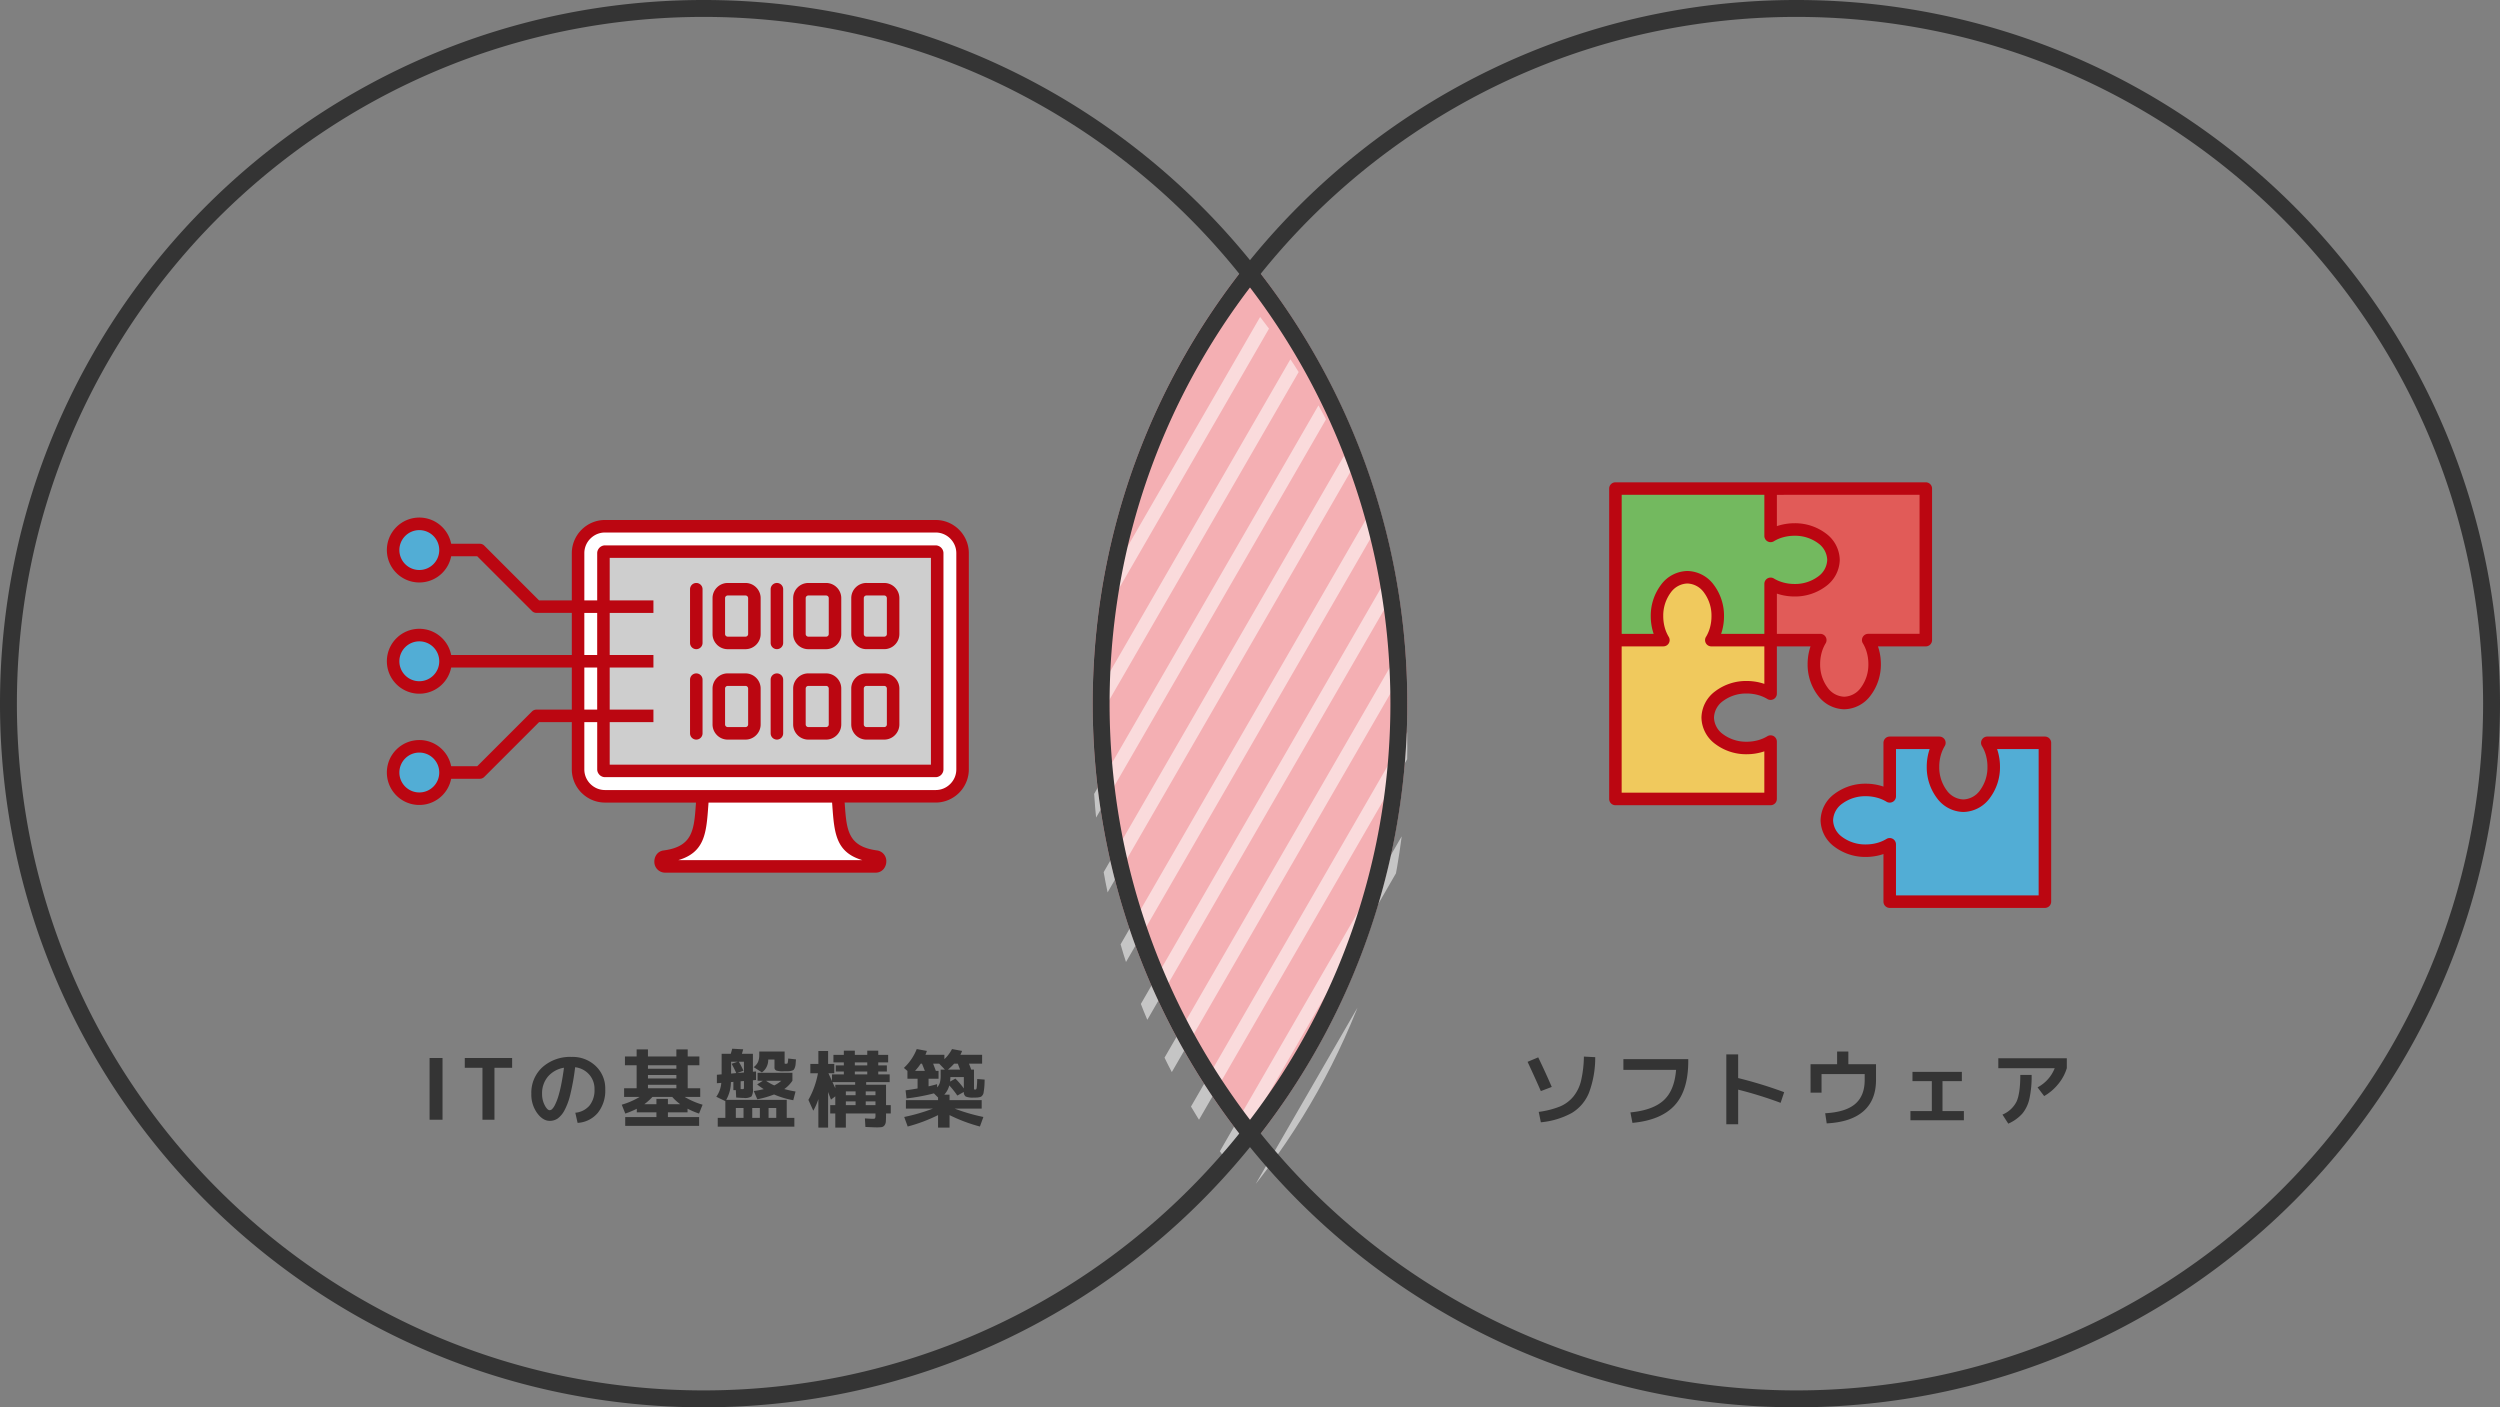 <svg xmlns="http://www.w3.org/2000/svg" xmlns:xlink="http://www.w3.org/1999/xlink" width="739" height="416" viewBox="0 0 739 416"><rect x="0" y="0" width="739" height="416" fill="#808080" stroke="none"/><defs><clipPath id="a"><path d="M11734,14922a207.153,207.153,0,0,1,46.5-131.09,208.027,208.027,0,0,1,0,262.18A207.149,207.149,0,0,1,11734,14922Z" transform="translate(-11001 -13191)" fill="#f4afb3"/></clipPath></defs><g transform="translate(-410 -1510)"><path d="M11734,14922a207.153,207.153,0,0,1,46.5-131.09,208.027,208.027,0,0,1,0,262.18A207.149,207.149,0,0,1,11734,14922Z" transform="translate(-11001 -13204)" fill="#f4afb3"/><g opacity="0.543" clip-path="url(#a)"><g transform="translate(2510.705 17387.348) rotate(30)"><path d="M2,546H-2V0H2Z" transform="translate(-9414.5 -12985.5)" fill="#fff"/><path d="M2,546H-2V0H2Z" transform="translate(-9372.5 -12985.5)" fill="#fff"/><path d="M2,546H-2V0H2Z" transform="translate(-9386.5 -12985.5)" fill="#fff"/><path d="M2,546H-2V0H2Z" transform="translate(-9358.5 -12985.5)" fill="#fff"/><path d="M2,546H-2V0H2Z" transform="translate(-9329.5 -12985.5)" fill="#fff"/><path d="M2,546H-2V0H2Z" transform="translate(-9301.5 -12985.5)" fill="#fff"/><path d="M2,546H-2V0H2Z" transform="translate(-9287.5 -12985.5)" fill="#fff"/><path d="M2,546H-2V0H2Z" transform="translate(-9400.5 -12985.5)" fill="#fff"/><path d="M2,546H-2V0H2Z" transform="translate(-9344.5 -12985.5)" fill="#fff"/><path d="M2,546H-2V0H2Z" transform="translate(-9315.5 -12985.5)" fill="#fff"/><path d="M2,546H-2V0H2Z" transform="translate(-9259.5 -12985.5)" fill="#fff"/><path d="M2,546H-2V0H2Z" transform="translate(-9273.5 -12985.5)" fill="#fff"/><path d="M2,546H-2V0H2Z" transform="translate(-9245.5 -12985.5)" fill="#fff"/><path d="M2,546H-2V0H2Z" transform="translate(-9231.5 -12985.5)" fill="#fff"/></g></g><path d="M208,5a204.524,204.524,0,0,0-40.917,4.124A201.857,201.857,0,0,0,94.5,39.666a203.609,203.609,0,0,0-73.554,89.318,201.945,201.945,0,0,0-11.826,38.1,205.028,205.028,0,0,0,0,81.834A201.857,201.857,0,0,0,39.666,321.5a203.609,203.609,0,0,0,89.318,73.554,201.945,201.945,0,0,0,38.1,11.826,205.028,205.028,0,0,0,81.834,0A201.857,201.857,0,0,0,321.5,376.334a203.609,203.609,0,0,0,73.554-89.318,201.945,201.945,0,0,0,11.826-38.1,205.028,205.028,0,0,0,0-81.834A201.857,201.857,0,0,0,376.334,94.5a203.609,203.609,0,0,0-89.318-73.554,201.945,201.945,0,0,0-38.1-11.826A204.524,204.524,0,0,0,208,5m0-5C322.875,0,416,93.125,416,208S322.875,416,208,416,0,322.875,0,208,93.125,0,208,0Z" transform="translate(733 1510)" fill="#343434"/><path d="M208,5a204.524,204.524,0,0,0-40.917,4.124A201.857,201.857,0,0,0,94.5,39.666a203.609,203.609,0,0,0-73.554,89.318,201.945,201.945,0,0,0-11.826,38.1,205.028,205.028,0,0,0,0,81.834A201.857,201.857,0,0,0,39.666,321.5a203.609,203.609,0,0,0,89.318,73.554,201.945,201.945,0,0,0,38.1,11.826,205.028,205.028,0,0,0,81.834,0A201.857,201.857,0,0,0,321.5,376.334a203.609,203.609,0,0,0,73.554-89.318,201.945,201.945,0,0,0,11.826-38.1,205.028,205.028,0,0,0,0-81.834A201.857,201.857,0,0,0,376.334,94.5a203.609,203.609,0,0,0-89.318-73.554,201.945,201.945,0,0,0-38.1-11.826A204.524,204.524,0,0,0,208,5m0-5C322.875,0,416,93.125,416,208S322.875,416,208,416,0,322.875,0,208,93.125,0,208,0Z" transform="translate(410 1510)" fill="#343434"/><path d="M-81.013,0V-18.25h3.825V0Zm24.4-18.25v2.9h-5.225V0h-3.55V-15.35h-5.225v-2.9ZM-37.938-2.075a6.25,6.25,0,0,0,4.2-2.125A7.278,7.278,0,0,0-32.263-9a6.37,6.37,0,0,0-1.588-4.387,6.521,6.521,0,0,0-4.137-2.137A67.928,67.928,0,0,1-39.4-7.562a19.247,19.247,0,0,1-1.8,4.888,6.97,6.97,0,0,1-2,2.337,4.129,4.129,0,0,1-2.312.663Q-47.538.325-49.238-2a9.352,9.352,0,0,1-1.7-5.675,10.187,10.187,0,0,1,3.3-7.875,12.264,12.264,0,0,1,8.625-3.025,9.856,9.856,0,0,1,7.113,2.7A9.118,9.118,0,0,1-29.088-9,10.464,10.464,0,0,1-31.3-2.025,8.4,8.4,0,0,1-37.263.925Zm-3.35-13.3a7.9,7.9,0,0,0-4.75,2.625,7.614,7.614,0,0,0-1.725,5.075A7.148,7.148,0,0,0-46.988-4.3q.775,1.475,1.475,1.475a1.109,1.109,0,0,0,.725-.337A4.494,4.494,0,0,0-43.95-4.4a15.841,15.841,0,0,0,.912-2.275,34.254,34.254,0,0,0,.913-3.625Q-41.663-12.55-41.288-15.375Zm24.825,5.05V-9.3h8.4v-1.025Zm0-2.9V-12.2h8.4v-1.025Zm0-1.85h8.4V-16.1h-8.4ZM-6.938-4.6a15.125,15.125,0,0,1-2.35-2.15h-5.85a16.877,16.877,0,0,1-2.4,2.15h3.575V-6.175h3.4V-4.6Zm-3.625,2.4V-.8h9.225V1.8h-21.85V-.8h9.225V-2.2h-5.8V-3.25a27.113,27.113,0,0,1-3.4,1.425l-1.05-2.625a22.515,22.515,0,0,0,5.3-2.3h-4.6V-9.3h3.7v-6.8h-3.45v-2.6h3.45v-2.1h3.35v2.1h8.4v-2.1h3.35v2.1h3.45v2.6h-3.45v6.8h3.7v2.55h-4.6a22.515,22.515,0,0,0,5.3,2.3l-1.05,2.625a23.669,23.669,0,0,1-3.4-1.45V-2.2ZM11.787-.55V-3.475H9.512V-.55Zm4.825,0V-3.475h-2.25V-.55Zm2.575,0h2.275V-3.475H19.187Zm1.675-9.6a9.726,9.726,0,0,0,2.1-1.375H18.437A14.121,14.121,0,0,0,20.862-10.15ZM9.912-13.8l2-.175V-17.15H10.387a22.791,22.791,0,0,1,1.375,2.65Zm-.275,0a30.032,30.032,0,0,0-1.375-2.75l1.8-.6H8.112v3.5Zm1.3,2.425v2.3q.125,0,.288.012t.188.013q.375,0,.438-.1a1.7,1.7,0,0,0,.063-.625V-11.45Zm-2.15.175-.725.075a10.8,10.8,0,0,1-1.4,5.25h17.9V-.55h2.25v2.6H4.162V-.55h2.25V-5.5L3.737-6.8a8.073,8.073,0,0,0,1.475-4.1l-1.3.1v-2.5l1.4-.125V-19.5h2.7q.275-.875.425-1.5l3.25.175q-.25.9-.375,1.325h3.25v5.3l.925-.075v2.525l-.925.075v2.5a3.785,3.785,0,0,1-.425,2.288,3.633,3.633,0,0,1-2.275.438q-.7,0-2.25-.125l-.1-2.175H8.787Zm10.3-6.6v.175a4.459,4.459,0,0,1-.5,2.038A4.172,4.172,0,0,1,17.212-14l-2.425-1.55a4.172,4.172,0,0,0,1.275-1.513,4.933,4.933,0,0,0,.375-2.062v-1.05h7.5v3.35q0,.2.05.237a.671.671,0,0,0,.3.038q.45,0,.538-.187a6.372,6.372,0,0,0,.163-1.362l2.3.25q-.075,1-.112,1.475a3.427,3.427,0,0,1-.225.962,2,2,0,0,1-.338.637,1.573,1.573,0,0,1-.638.288,3.847,3.847,0,0,1-.937.15q-.45.012-1.425.012a6.186,6.186,0,0,1-2.175-.237.934.934,0,0,1-.5-.937v-2.3Zm-3.15,6.275v-2.35h10.3v2.35a9.876,9.876,0,0,1-2.4,2.45,32.049,32.049,0,0,0,3.325.725l-.675,2.575a25.439,25.439,0,0,1-5.675-1.7,28.071,28.071,0,0,1-4.95,1.425L14.812-8.5a26.62,26.62,0,0,0,2.95-.55,20.842,20.842,0,0,1-1.95-1.4l1.7-1.075ZM38.912-9.3v-1.05h5.875v-.775h-6.7Q38.637-9.925,38.912-9.3ZM50.787-5.425H47.912v1.1h2.875Zm0-1.825V-8.375H47.912V-7.25Zm-8.75,1.825v1.1h2.875v-1.1Zm0-1.825h2.875V-8.375H42.037Zm2.65-8.825h3.675v-.875H44.687Zm0,1.825v.85h3.675v-.85Zm5.3,13.975q.55,0,.675-.162a1.918,1.918,0,0,0,.125-.913v-.5h-8.75V2.325H38.912V-1.85h-1.5V-4.325h1.5v-2.6l-1.275.975q-.175-.45-.475-1.262T36.787-8.2V2.325H33.912V-6.1a19.191,19.191,0,0,1-1.5,3.425l-1.45-3.2a25.34,25.34,0,0,0,2.825-7.875h-2.25V-16.5h2.375v-3.825h2.875V-16.5h1.825v2.75H36.887q.175.4.525,1.163t.525,1.137V-13.4h3.5v-.85H39.062v-1.825h2.375v-.875H38.362v-2.225h3.075v-1.25h3.25v1.25h3.675v-1.25h3.25v1.25h2.925v2.225H51.612v.875h2.55v1.825h-2.55v.85h3.375v2.275h-6.95v.775h5.875v6.025h1.4V-1.85h-1.4v.275q0,1.45-.062,2.138a1.989,1.989,0,0,1-.412,1.113,1.322,1.322,0,0,1-.825.5,11.175,11.175,0,0,1-1.55.075q-.625,0-3.25-.125L47.662-.4Q49.662-.275,49.987-.275Zm15.4-14.175q-.675-1.7-.85-2.125h-.375a17.068,17.068,0,0,1-1.675,2.125Zm10.425-.375q-.125-.275-.35-.875t-.325-.875h-1.1a16.436,16.436,0,0,1-1.825,1.75Zm-2.975,3.55,1.575-.9a23.572,23.572,0,0,1,2.5,2.925v-3.375H72.938v.175Q72.888-11.65,72.838-11.275Zm-3.4-3.175v2.325h-2.95v2.25q1.7-.4,2.5-.65l.05.95a3.677,3.677,0,0,0,.8-1.438,7.841,7.841,0,0,0,.225-2.087v-1.725h1.25l-1.675-1.75h-1.8q.7,1.85.8,2.125ZM82.688-.825,81.663,2a47.091,47.091,0,0,1-8.975-3.375v3.7h-3.4v-3.7A47.091,47.091,0,0,1,60.313,2L59.288-.825a54.457,54.457,0,0,0,8.5-2.475h-8V-5.8h9.5v-.775L68.063-7.8a58.387,58.387,0,0,1-8.1,1.5l-.275-2.4q1.375-.175,3.55-.55v-2.875h-3v-2.3l-1.05-.9a15.135,15.135,0,0,0,3.8-5.575l3,.55q-.175.525-.425,1.15h5.6v1.275a10.692,10.692,0,0,0,2.25-2.975l2.975.55a8.584,8.584,0,0,1-.5,1.15h6.425v2.625H78.438q.375.95.65,1.75h.825V-9.45a1.461,1.461,0,0,0,.037.462q.038.063.313.063.35,0,.438-.437a26.4,26.4,0,0,0,.162-2.687l2.2.175Q83.038-10.8,83-10.15t-.125,1.287q-.087.638-.15.962a1.612,1.612,0,0,1-.288.638,1.567,1.567,0,0,1-.387.412,1.982,1.982,0,0,1-.575.188,4.437,4.437,0,0,1-.75.1q-.337.012-.988.012a5.252,5.252,0,0,1-2.262-.313,1.5,1.5,0,0,1-.562-1.363L74.988-7.15a25.633,25.633,0,0,0-2.375-3,6.442,6.442,0,0,1-1.475,2.725h1.55V-5.8h9.5v2.5h-8A54.457,54.457,0,0,0,82.688-.825Z" transform="translate(618 1841)" fill="#343434"/><path d="M-59.45-18.5A29.615,29.615,0,0,1-61.275-8.038a12.391,12.391,0,0,1-5.05,6A23.4,23.4,0,0,1-75.525.75l-.625-3.075a26.338,26.338,0,0,0,6.162-1.55A10.309,10.309,0,0,0-65.963-6.8a11.748,11.748,0,0,0,2.325-4.75,33.827,33.827,0,0,0,.838-7.125Zm-20,1.375,3.15-1.325q2.125,4.4,4,8.75l-3.225,1.225Q-77.15-12.2-79.45-17.125Zm28.325-.8H-31.95v.6q0,8.675-4.025,13.063T-48.45.925l-.6-3.1q6.65-.65,9.837-3.575t3.662-9H-51.125Zm30.425-1.4h3.5v7A125.88,125.88,0,0,1-3.6-8.15L-4.65-5A118.212,118.212,0,0,0-17.2-8.9V1.325h-3.5Zm24.9,2.9h7.85v-3.75h3.325v3.75H23.55v4.675q0,5.925-3.675,9.188T8.975,1.075l-.45-3q6.025-.325,8.85-2.737T20.2-11.75V-13.5H7.45V-8H4.2ZM34.325-14.15h14.6v2.725H43.2v8.85h6.325V.15h-15.8V-2.575H40.05v-8.85H34.325ZM59.7-15.25v-2.925H79.95v2.925a13.5,13.5,0,0,1-2.512,4.663A14.824,14.824,0,0,1,73.25-7L71.3-9.575a10.924,10.924,0,0,0,5.075-5.675Zm6.5,2h3.35a30.658,30.658,0,0,1-.663,7.075,10.43,10.43,0,0,1-2.112,4.387A12.088,12.088,0,0,1,62.65,1.15L60.925-1.525A8.119,8.119,0,0,0,65.1-5.387Q66.2-7.8,66.2-13.25Z" transform="translate(941 1841)" fill="#343434"/><g transform="translate(-829.949 1947.573)"><path d="M1813.238-217.987h-14.684v15.827a13.649,13.649,0,0,0-7.073-1.895c-6.359,0-11.513,4.019-11.513,8.976s5.154,8.976,11.513,8.976a13.649,13.649,0,0,0,7.073-1.9v16.962h45.874v-46.951H1827.4a13.649,13.649,0,0,1,1.894,7.073c0,6.36-4.018,11.514-8.975,11.514s-8.976-5.154-8.976-11.514A13.658,13.658,0,0,1,1813.238-217.987Z" fill="#52add5" fill-rule="evenodd"/><path d="M1717.47-201.4h45.874v-16.962a13.655,13.655,0,0,1-7.074,1.894c-6.359,0-11.513-4.018-11.513-8.975s5.154-8.976,11.513-8.976a13.655,13.655,0,0,1,7.074,1.9v-15.828h14.684a13.655,13.655,0,0,0-1.895,7.074c0,6.359,4.019,11.513,8.976,11.513s8.976-5.154,8.976-11.513a13.655,13.655,0,0,0-1.9-7.074h17.026v-44.795H1717.47Z" fill="#f0c95d" fill-rule="evenodd"/><path d="M1717.47-293.142v44.795h14.19a13.649,13.649,0,0,1-1.9-7.073c0-6.359,4.019-11.513,8.976-11.513s8.976,5.154,8.976,11.513a13.649,13.649,0,0,1-1.9,7.073h17.522v-16.641a13.649,13.649,0,0,0,7.073,1.9c6.359,0,11.513-4.019,11.513-8.976s-5.154-8.976-11.513-8.976a13.649,13.649,0,0,0-7.073,1.9v-13.992Z" fill="#73b95f" fill-rule="evenodd"/><path d="M1770.417-281.045c6.359,0,11.513,4.019,11.513,8.976s-5.154,8.976-11.513,8.976a13.649,13.649,0,0,1-7.073-1.9v16.641h14.684a13.655,13.655,0,0,0-1.895,7.074c0,6.359,4.019,11.513,8.976,11.513s8.976-5.154,8.976-11.513a13.655,13.655,0,0,0-1.9-7.074h17.026v-44.795h-45.872v13.992A13.649,13.649,0,0,1,1770.417-281.045Z" fill="#e15b58" fill-rule="evenodd"/><path d="M1765.194-291.3v9.253c.329-.113.665-.215,1.006-.307a16.327,16.327,0,0,1,4.217-.55,15.149,15.149,0,0,1,9.276,3.027,9.914,9.914,0,0,1,4.088,7.8,9.914,9.914,0,0,1-4.088,7.8,15.148,15.148,0,0,1-9.276,3.027,16.328,16.328,0,0,1-4.217-.55c-.341-.091-.677-.194-1.006-.307v11.9h12.834v0a1.842,1.842,0,0,1,.961.27,1.847,1.847,0,0,1,.615,2.537,10.9,10.9,0,0,0-1.2,2.849,12.616,12.616,0,0,0-.42,3.264,11.431,11.431,0,0,0,2.231,7.006,6.293,6.293,0,0,0,4.894,2.656,6.293,6.293,0,0,0,4.9-2.656,11.431,11.431,0,0,0,2.231-7.006,12.608,12.608,0,0,0-.42-3.263,11.054,11.054,0,0,0-1.116-2.716,1.848,1.848,0,0,1-.359-1.1,1.85,1.85,0,0,1,1.851-1.85h15.176v-41.1Zm45.157,75.155h-9.946v13.976a1.85,1.85,0,0,1-1.85,1.851,1.844,1.844,0,0,1-1.1-.359,11.055,11.055,0,0,0-2.716-1.116,12.613,12.613,0,0,0-3.263-.42,11.431,11.431,0,0,0-7.006,2.231,6.293,6.293,0,0,0-2.656,4.9,6.293,6.293,0,0,0,2.656,4.894,11.431,11.431,0,0,0,7.006,2.231,12.626,12.626,0,0,0,3.264-.42,10.9,10.9,0,0,0,2.849-1.2,1.846,1.846,0,0,1,2.536.615,1.83,1.83,0,0,1,.27.961h.005v15.111h42.173v-43.25H1830.29c.112.329.215.665.306,1.006a16.275,16.275,0,0,1,.55,4.217,15.147,15.147,0,0,1-3.026,9.275,9.911,9.911,0,0,1-7.8,4.088,9.912,9.912,0,0,1-7.8-4.088,15.147,15.147,0,0,1-3.026-9.275,16.323,16.323,0,0,1,.55-4.217q.137-.512.307-1.006Zm-11.8-3.7h14.684v.005a1.844,1.844,0,0,1,.961.27,1.846,1.846,0,0,1,.614,2.537,10.937,10.937,0,0,0-1.2,2.849,12.608,12.608,0,0,0-.419,3.263,11.428,11.428,0,0,0,2.231,7.006,6.294,6.294,0,0,0,4.894,2.657,6.294,6.294,0,0,0,4.894-2.657,11.428,11.428,0,0,0,2.231-7.006,12.608,12.608,0,0,0-.419-3.263,10.985,10.985,0,0,0-1.138-2.745,1.846,1.846,0,0,1-.337-1.065,1.85,1.85,0,0,1,1.85-1.851h17.027a1.851,1.851,0,0,1,1.851,1.851v46.951a1.851,1.851,0,0,1-1.851,1.85h-45.873a1.851,1.851,0,0,1-1.851-1.85v-14.074q-.493.17-1.006.307a16.326,16.326,0,0,1-4.217.55,15.147,15.147,0,0,1-9.275-3.027,9.911,9.911,0,0,1-4.088-7.8,9.911,9.911,0,0,1,4.088-7.8,15.147,15.147,0,0,1,9.275-3.027,16.314,16.314,0,0,1,4.216.55q.513.137,1.007.308v-12.939a1.851,1.851,0,0,1,1.851-1.851Zm-37.061-59.313a1.85,1.85,0,0,0,1.85,1.851,1.839,1.839,0,0,0,1.065-.338,10.984,10.984,0,0,1,2.745-1.137,12.618,12.618,0,0,1,3.263-.42,11.433,11.433,0,0,1,7.007,2.231,6.3,6.3,0,0,1,2.656,4.894,6.3,6.3,0,0,1-2.656,4.895,11.433,11.433,0,0,1-7.007,2.231,12.617,12.617,0,0,1-3.263-.42,10.881,10.881,0,0,1-2.849-1.2,1.846,1.846,0,0,0-2.536.615,1.83,1.83,0,0,0-.271.961h0V-250.2H1748.71q.171-.5.308-1.007a16.31,16.31,0,0,0,.549-4.216,15.148,15.148,0,0,0-3.026-9.276,9.913,9.913,0,0,0-7.8-4.087,9.911,9.911,0,0,0-7.8,4.087,15.142,15.142,0,0,0-3.027,9.276,16.329,16.329,0,0,0,.55,4.217q.137.512.307,1.006h-9.451v-41.1h42.173v12.141Zm3.7,32.654v13.977a1.85,1.85,0,0,1-1.85,1.85,1.844,1.844,0,0,1-1.065-.336,10.974,10.974,0,0,0-2.745-1.139,12.664,12.664,0,0,0-3.264-.419,11.43,11.43,0,0,0-7.006,2.231,6.293,6.293,0,0,0-2.656,4.894,6.291,6.291,0,0,0,2.656,4.894,11.431,11.431,0,0,0,7.006,2.232,12.62,12.62,0,0,0,3.264-.42,10.967,10.967,0,0,0,2.849-1.2,1.845,1.845,0,0,1,2.536.614,1.835,1.835,0,0,1,.271.961h0V-201.4a1.85,1.85,0,0,1-1.85,1.85H1717.47a1.85,1.85,0,0,1-1.85-1.85V-293.15a1.85,1.85,0,0,1,1.85-1.85h91.747a1.85,1.85,0,0,1,1.85,1.85v44.8a1.85,1.85,0,0,1-1.85,1.85h-14.139q.171.5.308,1.007a16.329,16.329,0,0,1,.55,4.217,15.148,15.148,0,0,1-3.027,9.275,9.914,9.914,0,0,1-7.8,4.088,9.914,9.914,0,0,1-7.8-4.088,15.148,15.148,0,0,1-3.027-9.275,16.323,16.323,0,0,1,.55-4.217c.091-.341.194-.678.307-1.007Zm-3.7,11.089V-246.5h-15.671a1.85,1.85,0,0,1-1.851-1.85,1.845,1.845,0,0,1,.359-1.1,11.038,11.038,0,0,0,1.116-2.716,12.606,12.606,0,0,0,.42-3.262,11.433,11.433,0,0,0-2.231-7.007,6.3,6.3,0,0,0-4.9-2.656,6.3,6.3,0,0,0-4.894,2.656,11.433,11.433,0,0,0-2.231,7.007,12.619,12.619,0,0,0,.42,3.263,10.885,10.885,0,0,0,1.2,2.849,1.847,1.847,0,0,1-.615,2.537,1.833,1.833,0,0,1-.961.269v.005h-12.339v43.251h42.173v-12.223c-.329.113-.666.215-1.007.307a16.322,16.322,0,0,1-4.217.549,15.147,15.147,0,0,1-9.275-3.026,9.914,9.914,0,0,1-4.088-7.8,9.912,9.912,0,0,1,4.088-7.8,15.141,15.141,0,0,1,9.275-3.027,16.322,16.322,0,0,1,4.217.55C1760.828-235.631,1761.165-235.528,1761.494-235.415Z" fill="#bb0611" fill-rule="evenodd"/></g><g transform="translate(-1362.62 1931.662)"><path d="M1980.354-186.908h39.94c.819,9.8.2,16.976,11.307,18.458a1.328,1.328,0,0,1,1.159,1.324c0,.836-.4,1.566-1.336,1.566h-62.2a1.338,1.338,0,0,1-1.336-1.336c0-.775.3-1.44,1.16-1.554C1980.158-169.932,1979.536-177.108,1980.354-186.908Z" fill="#fff" fill-rule="evenodd"/><path d="M2049.194-266.1a7.94,7.94,0,0,1,5.621,2.337,7.938,7.938,0,0,1,2.337,5.621v63.91a7.933,7.933,0,0,1-2.337,5.62,7.937,7.937,0,0,1-5.621,2.338h-97.74a7.939,7.939,0,0,1-5.621-2.338,7.932,7.932,0,0,1-2.337-5.62v-63.91a7.936,7.936,0,0,1,2.337-5.621,7.934,7.934,0,0,1,5.621-2.337Z" fill="#fff" fill-rule="evenodd"/><path d="M2049.194-258.6h-97.74a.435.435,0,0,0-.316.14.435.435,0,0,0-.14.316v63.91a.438.438,0,0,0,.139.315.442.442,0,0,0,.317.141h97.74a.438.438,0,0,0,.316-.141.437.437,0,0,0,.14-.315v-63.91a.436.436,0,0,0-.141-.316A.435.435,0,0,0,2049.194-258.6Z" fill="#cecece" fill-rule="evenodd"/><path d="M1896.569-251.326a7.758,7.758,0,0,0,7.743-7.743,7.759,7.759,0,0,0-7.743-7.743,7.758,7.758,0,0,0-7.743,7.743A7.757,7.757,0,0,0,1896.569-251.326Z" fill="#52add5" fill-rule="evenodd"/><path d="M1896.569-218.448a7.758,7.758,0,0,0,7.743-7.743,7.758,7.758,0,0,0-7.743-7.742,7.757,7.757,0,0,0-7.743,7.742A7.757,7.757,0,0,0,1896.569-218.448Z" fill="#52add5" fill-rule="evenodd"/><path d="M1896.569-185.569a7.759,7.759,0,0,0,7.743-7.743,7.758,7.758,0,0,0-7.743-7.743,7.757,7.757,0,0,0-7.743,7.743A7.758,7.758,0,0,0,1896.569-185.569Z" fill="#52add5" fill-rule="evenodd"/><path d="M2000.425-247.489a1.85,1.85,0,0,1,1.851-1.85,1.85,1.85,0,0,1,1.85,1.85v15.868a1.85,1.85,0,0,1-1.85,1.85,1.85,1.85,0,0,1-1.851-1.85v-15.868ZM1896.569-202.9a9.563,9.563,0,0,0-6.783,2.81,9.563,9.563,0,0,0-2.81,6.783,9.565,9.565,0,0,0,2.81,6.783,9.567,9.567,0,0,0,6.783,2.81,9.565,9.565,0,0,0,6.783-2.81,9.569,9.569,0,0,0,2.631-4.933h8.473a1.845,1.845,0,0,0,1.308-.541l16.192-16.193h9.69v13.961a9.719,9.719,0,0,0,.75,3.743,9.843,9.843,0,0,0,2.129,3.185h.008a9.868,9.868,0,0,0,3.179,2.131,9.732,9.732,0,0,0,3.742.75h26.9l-.043.6c-.54,7.461-.9,12.4-9.5,13.548a2.986,2.986,0,0,0-2.1,1.2l0,0a3.6,3.6,0,0,0-.666,2.182,3.179,3.179,0,0,0,.934,2.252,3.176,3.176,0,0,0,2.252.934h62.2a3,3,0,0,0,2.241-.922l.135-.142a3.6,3.6,0,0,0,.81-2.353,3.167,3.167,0,0,0-.792-2.1,3.17,3.17,0,0,0-1.979-1.057c-8.607-1.147-8.966-6.087-9.505-13.547l-.044-.6h26.9a9.738,9.738,0,0,0,3.743-.75,9.876,9.876,0,0,0,3.186-2.131,9.858,9.858,0,0,0,2.13-3.185,9.738,9.738,0,0,0,.749-3.743v-63.909a9.734,9.734,0,0,0-.749-3.743,9.863,9.863,0,0,0-2.13-3.186l0,0a9.851,9.851,0,0,0-3.181-2.134,9.742,9.742,0,0,0-3.744-.749h-97.74a9.721,9.721,0,0,0-3.743.749,9.872,9.872,0,0,0-3.186,2.13l0,0a9.821,9.821,0,0,0-2.133,3.181,9.724,9.724,0,0,0-.75,3.744v13.96h-9.69l-16.192-16.192a1.85,1.85,0,0,0-1.308-.542h-8.473a9.576,9.576,0,0,0-2.631-4.933,9.565,9.565,0,0,0-6.783-2.81,9.567,9.567,0,0,0-6.783,2.81,9.563,9.563,0,0,0-2.81,6.783,9.561,9.561,0,0,0,2.81,6.783,9.563,9.563,0,0,0,6.783,2.81,9.561,9.561,0,0,0,6.783-2.81,9.565,9.565,0,0,0,2.631-4.933h7.707l16.192,16.192a1.845,1.845,0,0,0,1.308.542h10.456v12.444h-35.663a9.576,9.576,0,0,0-2.631-4.933,9.564,9.564,0,0,0-6.783-2.809,9.566,9.566,0,0,0-6.783,2.809,9.565,9.565,0,0,0-2.81,6.783,9.565,9.565,0,0,0,2.81,6.784,9.566,9.566,0,0,0,6.783,2.809,9.564,9.564,0,0,0,6.783-2.809,9.568,9.568,0,0,0,2.631-4.934h35.663V-211.9H1931.19a1.845,1.845,0,0,0-1.308.542l-16.192,16.193h-7.707a9.572,9.572,0,0,0-2.631-4.933,9.561,9.561,0,0,0-6.783-2.81Zm4.167,5.426a5.876,5.876,0,0,1,1.726,4.167,5.876,5.876,0,0,1-1.726,4.167,5.876,5.876,0,0,1-4.167,1.726,5.876,5.876,0,0,1-4.167-1.726,5.876,5.876,0,0,1-1.726-4.167,5.876,5.876,0,0,1,1.726-4.167,5.876,5.876,0,0,1,4.167-1.726,5.876,5.876,0,0,1,4.167,1.726Zm0-32.879a5.876,5.876,0,0,1,1.726,4.167,5.873,5.873,0,0,1-1.726,4.167,5.876,5.876,0,0,1-4.167,1.726,5.876,5.876,0,0,1-4.167-1.726,5.873,5.873,0,0,1-1.726-4.167,5.876,5.876,0,0,1,1.726-4.167,5.875,5.875,0,0,1,4.167-1.725,5.875,5.875,0,0,1,4.167,1.725Zm65.037,6.017h-12.925V-211.9h12.925v3.7h-12.925v12.568H2047.8v-61.122h-94.952v12.566h12.925v3.7h-12.925v12.444h12.925v3.7Zm-16.625,0V-211.9h-3.8v-12.444Zm-3.8-3.7v-12.444h3.8v12.444Zm3.8,19.844h-3.8v13.961a6.043,6.043,0,0,0,.46,2.327,6.151,6.151,0,0,0,1.335,1.985l0,0a6.158,6.158,0,0,0,1.99,1.332,6.046,6.046,0,0,0,2.326.461h97.74a6.048,6.048,0,0,0,2.327-.461,6.165,6.165,0,0,0,1.986-1.336,6.155,6.155,0,0,0,1.335-1.985,6.053,6.053,0,0,0,.46-2.327v-63.909a6.049,6.049,0,0,0-.46-2.327,6.159,6.159,0,0,0-1.335-1.986v-.007a6.13,6.13,0,0,0-1.985-1.328,6.052,6.052,0,0,0-2.328-.46h-97.74a6.07,6.07,0,0,0-2.327.459,6.186,6.186,0,0,0-1.986,1.336h-.007a6.151,6.151,0,0,0-1.328,1.985,6.052,6.052,0,0,0-.46,2.328v13.96h3.8v-13.96a2.217,2.217,0,0,1,.211-.938,2.312,2.312,0,0,1,.278-.459,1.8,1.8,0,0,1,.193-.227,2.344,2.344,0,0,1,.686-.472,2.237,2.237,0,0,1,.938-.21h97.74a2.243,2.243,0,0,1,.938.21,2.345,2.345,0,0,1,.686.472l0,0a2.331,2.331,0,0,1,.475.683,2.244,2.244,0,0,1,.211.938v63.909a2.239,2.239,0,0,1-.21.938l-.007.014a2.343,2.343,0,0,1-.279.455,1.8,1.8,0,0,1-.186.216,2.335,2.335,0,0,1-.705.482h-.008a2.246,2.246,0,0,1-.911.2h-97.74a2.228,2.228,0,0,1-.931-.2l-.022-.015a2.334,2.334,0,0,1-.672-.465v-.007a2.4,2.4,0,0,1-.362-.469,2.035,2.035,0,0,1-.108-.2,2.233,2.233,0,0,1-.211-.945V-208.2Zm-48.412-55.039a5.876,5.876,0,0,1,1.726,4.167,5.874,5.874,0,0,1-1.726,4.167,5.876,5.876,0,0,1-4.167,1.726,5.876,5.876,0,0,1-4.167-1.726,5.875,5.875,0,0,1-1.726-4.167,5.876,5.876,0,0,1,1.726-4.167,5.876,5.876,0,0,1,4.167-1.726,5.876,5.876,0,0,1,4.167,1.726Zm81.326,78.809h36.524l.063.861c.587,8.112,1,13.824,8.883,16.156h-54.415c7.882-2.332,8.3-8.044,8.883-16.156l.062-.861Zm18.363-36.333a1.851,1.851,0,0,1,1.851-1.85,1.851,1.851,0,0,1,1.85,1.85v15.868a1.85,1.85,0,0,1-1.85,1.85,1.85,1.85,0,0,1-1.851-1.85V-220.76Zm-23.831,0a1.85,1.85,0,0,1,1.85-1.85,1.85,1.85,0,0,1,1.85,1.85v15.868a1.85,1.85,0,0,1-1.85,1.85,1.85,1.85,0,0,1-1.85-1.85V-220.76Zm0-26.729a1.85,1.85,0,0,1,1.85-1.85,1.85,1.85,0,0,1,1.85,1.85v15.868a1.85,1.85,0,0,1-1.85,1.85,1.85,1.85,0,0,1-1.85-1.85v-15.868Zm34.967-1.85h5.261a4.472,4.472,0,0,1,3.162,1.318l0,0a4.467,4.467,0,0,1,1.315,3.165v10.608a4.468,4.468,0,0,1-1.315,3.159l-.011.011a4.468,4.468,0,0,1-3.154,1.311h-5.261a4.467,4.467,0,0,1-3.165-1.315l-.12-.132a4.465,4.465,0,0,1-1.195-3.034v-10.608a4.466,4.466,0,0,1,1.315-3.165,4.467,4.467,0,0,1,3.165-1.315Zm5.261,3.7a.775.775,0,0,1,.549.224v.007a.777.777,0,0,1,.23.549v10.608a.777.777,0,0,1-.223.55l-.007.007a.774.774,0,0,1-.549.223h-5.261a.781.781,0,0,1-.549-.23l-.054-.052a.774.774,0,0,1-.176-.5v-10.608a.777.777,0,0,1,.23-.549.778.778,0,0,1,.549-.231Zm-5.261,23.029h5.261a4.468,4.468,0,0,1,3.162,1.319l0,0a4.469,4.469,0,0,1,1.315,3.165v10.609a4.468,4.468,0,0,1-1.315,3.158l-.011.011a4.468,4.468,0,0,1-3.154,1.311h-5.261a4.467,4.467,0,0,1-3.165-1.315l-.12-.132a4.464,4.464,0,0,1-1.195-3.033V-218.13a4.468,4.468,0,0,1,1.315-3.165,4.467,4.467,0,0,1,3.165-1.315Zm5.261,3.7a.774.774,0,0,1,.549.223v.007a.777.777,0,0,1,.23.549v10.609a.774.774,0,0,1-.223.549l-.007.007a.774.774,0,0,1-.549.223h-5.261a.781.781,0,0,1-.549-.23l-.054-.052a.774.774,0,0,1-.176-.5V-218.13a.777.777,0,0,1,.23-.549.781.781,0,0,1,.549-.23Zm-29.093-3.7h5.261a4.468,4.468,0,0,1,3.162,1.319l0,0a4.465,4.465,0,0,1,1.316,3.165v10.609a4.468,4.468,0,0,1-1.316,3.158l-.01.011a4.471,4.471,0,0,1-3.155,1.311h-5.261a4.468,4.468,0,0,1-3.165-1.315l-.12-.132a4.469,4.469,0,0,1-1.195-3.033V-218.13a4.469,4.469,0,0,1,1.315-3.165,4.468,4.468,0,0,1,3.165-1.315Zm5.261,3.7a.774.774,0,0,1,.549.223v.007a.778.778,0,0,1,.231.549v10.609a.771.771,0,0,1-.224.549l-.007.007a.774.774,0,0,1-.549.223h-5.261a.781.781,0,0,1-.549-.23l-.053-.052a.774.774,0,0,1-.177-.5V-218.13a.781.781,0,0,1,.23-.549.781.781,0,0,1,.549-.23Zm35.747-3.7H2034a4.469,4.469,0,0,1,3.162,1.319l0,0a4.468,4.468,0,0,1,1.315,3.165v10.609a4.471,4.471,0,0,1-1.315,3.158l-.011.011a4.471,4.471,0,0,1-3.155,1.311h-5.26a4.469,4.469,0,0,1-3.166-1.315l-.12-.132a4.469,4.469,0,0,1-1.2-3.033V-218.13a4.468,4.468,0,0,1,1.315-3.165,4.469,4.469,0,0,1,3.166-1.315Zm5.26,3.7a.774.774,0,0,1,.549.223v.007a.778.778,0,0,1,.231.549v10.609a.771.771,0,0,1-.224.549l-.007.007a.774.774,0,0,1-.549.223h-5.26a.782.782,0,0,1-.55-.23l-.054-.052a.779.779,0,0,1-.176-.5V-218.13a.781.781,0,0,1,.23-.549.782.782,0,0,1,.55-.23Zm-46.268-30.43h5.261a4.471,4.471,0,0,1,3.162,1.318l0,0a4.463,4.463,0,0,1,1.316,3.165v10.608a4.469,4.469,0,0,1-1.316,3.159l-.01.011a4.471,4.471,0,0,1-3.155,1.311h-5.261a4.468,4.468,0,0,1-3.165-1.315l-.12-.132a4.469,4.469,0,0,1-1.195-3.034v-10.608a4.467,4.467,0,0,1,1.315-3.165,4.468,4.468,0,0,1,3.165-1.315Zm5.261,3.7a.775.775,0,0,1,.549.224v.007a.778.778,0,0,1,.231.549v10.608a.773.773,0,0,1-.224.55l-.007.007a.774.774,0,0,1-.549.223h-5.261a.781.781,0,0,1-.549-.23l-.053-.052a.775.775,0,0,1-.177-.5v-10.608a.781.781,0,0,1,.23-.549.778.778,0,0,1,.549-.231Zm35.747-3.7H2034a4.472,4.472,0,0,1,3.162,1.318l0,0a4.467,4.467,0,0,1,1.315,3.165v10.608a4.472,4.472,0,0,1-1.315,3.159l-.011.011A4.471,4.471,0,0,1,2034-229.77h-5.26a4.469,4.469,0,0,1-3.166-1.315l-.12-.132a4.469,4.469,0,0,1-1.2-3.034v-10.608a4.467,4.467,0,0,1,1.315-3.165,4.469,4.469,0,0,1,3.166-1.315Zm5.26,3.7a.775.775,0,0,1,.549.224v.007a.778.778,0,0,1,.231.549v10.608a.773.773,0,0,1-.224.55l-.007.007a.774.774,0,0,1-.549.223h-5.26a.782.782,0,0,1-.55-.23l-.054-.052a.78.78,0,0,1-.176-.5v-10.608a.781.781,0,0,1,.23-.549.778.778,0,0,1,.55-.231Z" fill="#bb0611" fill-rule="evenodd"/></g></g></svg>